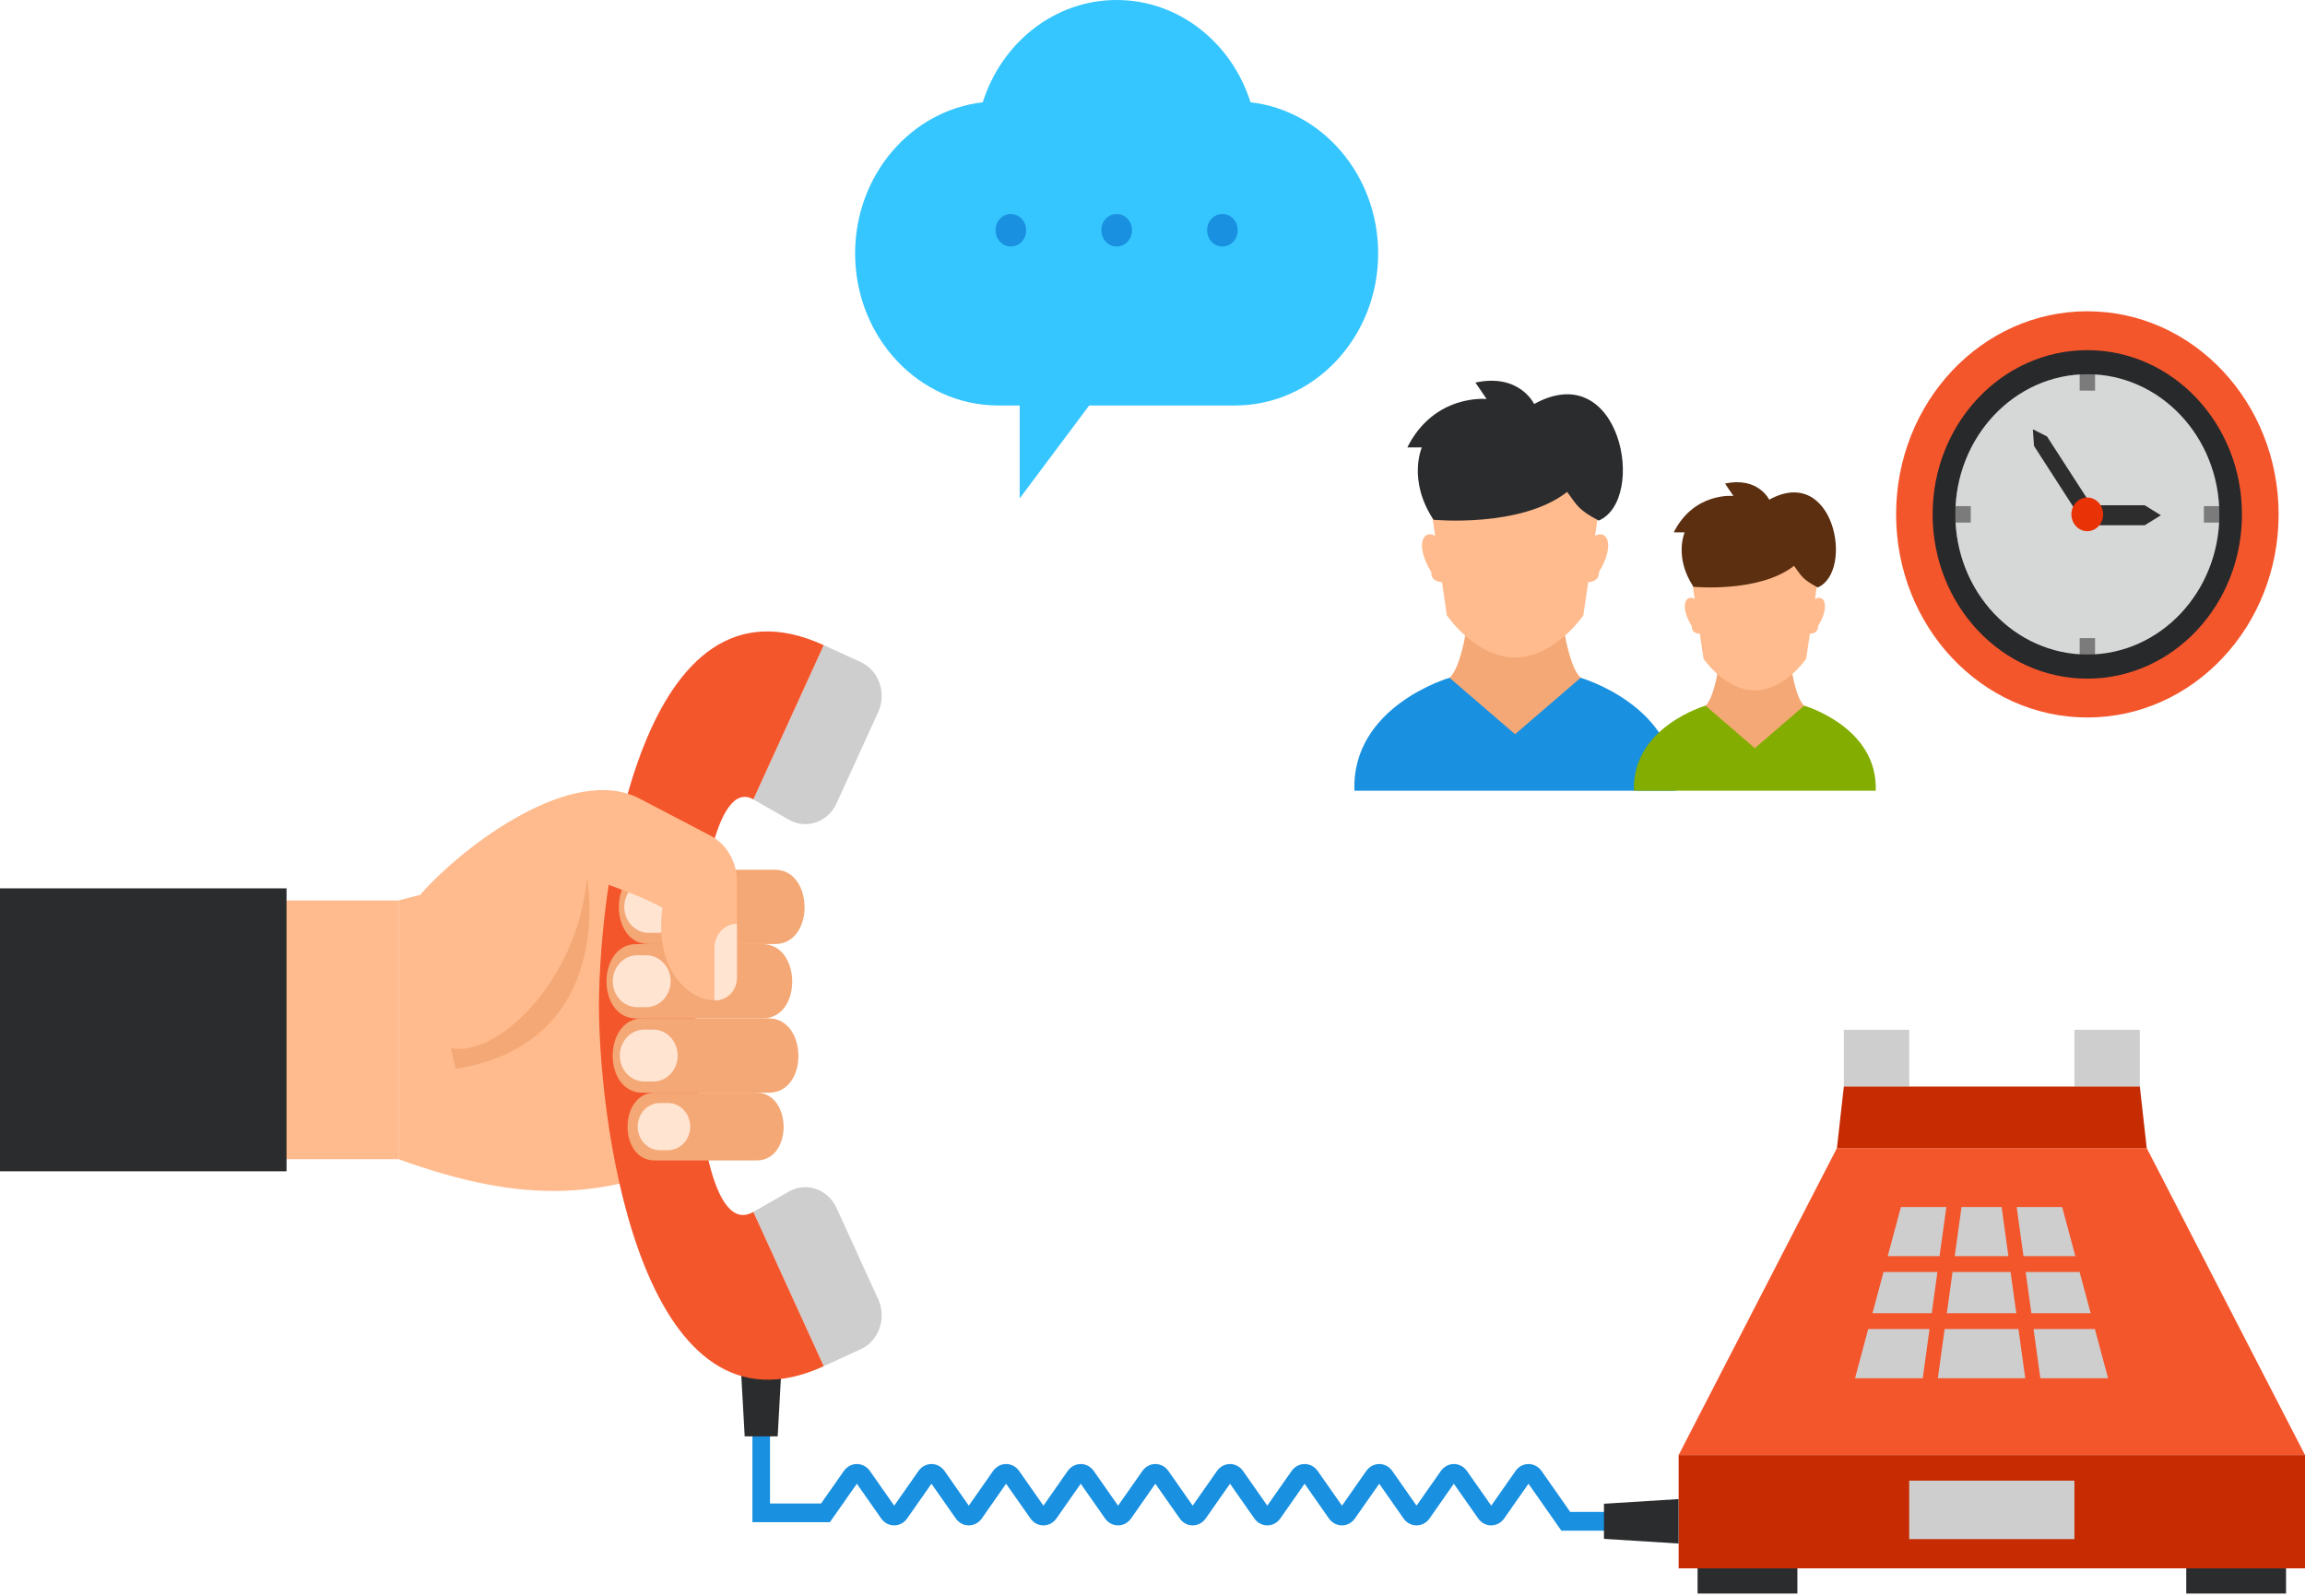 <svg width="143" height="99" viewBox="0 0 143 99" fill="none" xmlns="http://www.w3.org/2000/svg">
<path d="M141.824 97.298H135.633V98.861H141.824V97.298Z" fill="#2B2C2D"/>
<path d="M111.508 97.298H105.316V98.861H111.508V97.298Z" fill="#2B2C2D"/>
<path d="M96.868 94.961H101.826V93.798H97.415L95.637 91.257C95.443 90.986 95.15 90.826 94.828 90.826C94.507 90.826 94.211 90.986 94.022 91.257L92.517 93.409L91.007 91.257C90.816 90.986 90.52 90.826 90.199 90.826C89.877 90.826 89.584 90.986 89.39 91.257L87.881 93.409L86.376 91.257C86.184 90.986 85.891 90.826 85.57 90.826C85.246 90.826 84.953 90.986 84.761 91.257L83.256 93.409L81.747 91.257C81.555 90.986 81.26 90.826 80.938 90.826C80.616 90.826 80.323 90.986 80.129 91.257L78.622 93.409L77.117 91.257C76.923 90.986 76.63 90.826 76.309 90.826C75.987 90.826 75.694 90.986 75.5 91.257L73.993 93.409L72.488 91.257C72.296 90.986 72.001 90.826 71.679 90.826C71.358 90.826 71.062 90.986 70.873 91.257L69.364 93.409L67.856 91.257C67.665 90.986 67.37 90.826 67.048 90.826C66.726 90.826 66.431 90.986 66.239 91.257L64.734 93.409L63.227 91.257C63.035 90.986 62.74 90.826 62.419 90.826C62.099 90.826 61.804 90.986 61.61 91.257L60.103 93.409L58.598 91.257C58.404 90.986 58.111 90.826 57.789 90.826C57.468 90.826 57.172 90.986 56.983 91.257L55.476 93.409L53.968 91.257C53.777 90.986 53.481 90.826 53.16 90.826C52.838 90.826 52.545 90.986 52.353 91.257L50.939 93.274H47.77V87.277H46.68V94.432H51.487L53.158 92.048L54.665 94.2C54.856 94.474 55.152 94.633 55.473 94.633C55.795 94.633 56.088 94.474 56.28 94.2L57.787 92.048L59.294 94.2C59.486 94.474 59.781 94.633 60.103 94.633C60.424 94.633 60.72 94.474 60.911 94.2L62.416 92.048L63.926 94.2C64.117 94.474 64.41 94.633 64.734 94.633C65.056 94.633 65.349 94.474 65.541 94.2L67.048 92.048L68.555 94.2C68.747 94.474 69.042 94.633 69.364 94.633C69.685 94.633 69.978 94.474 70.172 94.2L71.677 92.048L73.186 94.2C73.376 94.474 73.671 94.633 73.993 94.633C74.315 94.633 74.61 94.474 74.802 94.2L76.309 92.048L77.816 94.2C78.007 94.474 78.303 94.633 78.622 94.633C78.944 94.633 79.239 94.474 79.431 94.2L80.936 92.048L82.443 94.2C82.635 94.474 82.932 94.633 83.254 94.633C83.573 94.633 83.868 94.474 84.06 94.2L85.567 92.048L87.072 94.2C87.264 94.474 87.559 94.633 87.879 94.633C88.203 94.633 88.498 94.474 88.689 94.2L90.194 92.048L91.704 94.2C91.893 94.474 92.189 94.633 92.512 94.633C92.834 94.633 93.127 94.474 93.319 94.2L94.826 92.048L96.866 94.961H96.868Z" fill="#1990E0"/>
<path d="M48.246 89.109L48.519 84.189H45.926L46.199 89.109H48.246Z" fill="#2B2C2D"/>
<path d="M129.498 19.311C122.943 19.311 117.633 24.952 117.633 31.91C117.633 38.868 122.943 44.511 129.498 44.511C136.053 44.511 141.363 38.87 141.363 31.91C141.363 24.95 136.051 19.311 129.498 19.311ZM129.498 40.649C124.952 40.649 121.266 36.739 121.266 31.91C121.266 27.081 124.952 23.172 129.498 23.172C134.044 23.172 137.73 27.081 137.73 31.91C137.73 36.739 134.041 40.649 129.498 40.649Z" fill="#F4562C"/>
<path d="M129.495 23.216C124.971 23.216 121.305 27.109 121.305 31.912C121.305 36.716 124.973 40.604 129.495 40.604C134.016 40.604 137.685 36.713 137.685 31.912C137.685 27.111 134.016 23.216 129.495 23.216Z" fill="#D6D8D7"/>
<path d="M129.976 22.404H129.02V24.234H129.976V22.404Z" fill="#7C7B7C"/>
<path d="M122.266 31.4H120.543V32.42H122.266V31.4Z" fill="#7C7B7C"/>
<path d="M129.976 39.586H129.02V41.418H129.976V39.586Z" fill="#7C7B7C"/>
<path d="M138.45 31.4H136.727V32.42H138.45V31.4Z" fill="#7C7B7C"/>
<path d="M129.496 21.723C124.197 21.723 119.898 26.283 119.898 31.912C119.898 37.542 124.195 42.102 129.496 42.102C134.798 42.102 139.09 37.537 139.09 31.912C139.09 26.288 134.796 21.723 129.496 21.723ZM129.496 40.604C124.973 40.604 121.306 36.713 121.306 31.912C121.306 27.111 124.975 23.216 129.496 23.216C134.018 23.216 137.686 27.109 137.686 31.912C137.686 36.716 134.018 40.604 129.496 40.604Z" fill="#28292B"/>
<path d="M129.918 31.604L129.107 32.191L126.188 27.664L126.117 26.632L126.994 27.076L129.918 31.604Z" fill="#2D2D2D"/>
<path d="M129.496 32.586V31.346H133.057L134.059 31.966L133.057 32.586H129.496Z" fill="#2D2D2D"/>
<path d="M130.475 31.859C130.503 32.434 130.082 32.926 129.538 32.954C128.996 32.982 128.536 32.537 128.509 31.959C128.481 31.386 128.904 30.895 129.446 30.867C129.988 30.836 130.448 31.283 130.475 31.859Z" fill="#EA3207"/>
<path d="M60.97 6.345C62.133 2.658 65.412 0 69.276 0C73.141 0 76.418 2.658 77.581 6.345C82.032 6.855 85.5 10.858 85.5 15.722C85.5 20.933 81.523 25.156 76.616 25.156H67.571L63.261 30.918V25.156H61.935C57.028 25.156 53.051 20.933 53.051 15.722C53.051 10.858 56.519 6.855 60.972 6.345H60.97Z" fill="#36C6FF"/>
<path d="M26.349 55.442L24.723 55.863V71.913C32.657 74.781 37.194 74.243 42.804 72.079L43.196 55.77L36.771 52.777L26.351 55.442H26.349Z" fill="#FFBB8D"/>
<path d="M24.724 55.865H10.832V71.915H24.724V55.865Z" fill="#FFBB8D"/>
<path d="M113.961 71.225H133.181L143.002 90.27H104.141L113.961 71.225Z" fill="#F4562C"/>
<path d="M132.752 63.888H128.695V67.409H132.752V63.888Z" fill="#CECECE"/>
<path d="M118.447 63.888H114.391V67.409H118.447V63.888Z" fill="#CECECE"/>
<path d="M113.961 71.225H133.181L132.754 67.409H114.391L113.961 71.225Z" fill="#C62B02"/>
<path d="M143.002 90.27H104.141V97.296H143.002V90.27Z" fill="#C62B02"/>
<path d="M128.695 91.856H118.445V95.485H128.695V91.856Z" fill="#CECECE"/>
<path d="M54.484 44.175C55.019 43.002 54.526 41.596 53.4 41.075L51.102 40.022L46.734 49.591L48.938 50.852C50.017 51.472 51.364 51.009 51.899 49.839L54.484 44.172V44.175Z" fill="#CECECE"/>
<path d="M54.484 80.605C55.019 81.775 54.526 83.185 53.4 83.702L51.102 84.757L46.734 75.186L48.938 73.925C50.017 73.305 51.364 73.768 51.899 74.941L54.484 80.605Z" fill="#CECECE"/>
<path d="M37.156 62.391C37.196 54.272 39.924 34.898 51.104 40.024L46.737 49.593C42.169 46.982 41.693 78.073 46.737 75.186L51.104 84.757C40.062 89.818 37.196 70.671 37.156 62.391Z" fill="#F4562C"/>
<path d="M125.089 81.468H120.781L121.134 78.913H124.734L125.089 81.468Z" fill="#CECECE"/>
<path d="M117.113 77.928L117.931 74.882H120.751L120.328 77.928H117.113Z" fill="#CECECE"/>
<path d="M129.963 82.453L130.783 85.501H126.581L126.16 82.453H129.963Z" fill="#CECECE"/>
<path d="M120.196 78.913L119.843 81.468H116.168L116.851 78.913H120.196Z" fill="#CECECE"/>
<path d="M125.222 82.453L125.645 85.501H120.223L120.644 82.453H125.222Z" fill="#CECECE"/>
<path d="M125.672 78.913H129.017L129.702 81.468H126.024L125.672 78.913Z" fill="#CECECE"/>
<path d="M119.286 85.501H115.086L115.901 82.453H119.706L119.286 85.501Z" fill="#CECECE"/>
<path d="M121.27 77.928L121.69 74.882H124.178L124.599 77.928H121.27Z" fill="#CECECE"/>
<path d="M125.113 74.882H127.934L128.751 77.928H125.534L125.113 74.882Z" fill="#CECECE"/>
<path d="M99.508 95.468L104.137 95.758V93L99.508 93.29V95.468Z" fill="#2B2C2D"/>
<path d="M40.245 58.568C37.764 58.568 37.791 53.956 40.245 53.956H48.072C50.498 53.956 50.564 58.568 48.072 58.568H40.245Z" fill="#F4A876"/>
<path d="M39.863 67.791C37.382 67.791 37.408 63.179 39.863 63.179H47.689C50.117 63.179 50.181 67.791 47.689 67.791H39.863Z" fill="#F4A876"/>
<path d="M40.621 71.993C38.36 71.993 38.382 67.79 40.621 67.79H46.934C49.146 67.79 49.203 71.993 46.934 71.993H40.621Z" fill="#F4A876"/>
<path d="M39.48 63.182C36.999 63.182 37.025 58.57 39.48 58.57H47.304C49.732 58.57 49.796 63.182 47.304 63.182H39.48Z" fill="#F4A876"/>
<path d="M41.444 71.356C42.204 71.356 42.821 70.699 42.821 69.892C42.821 69.082 42.204 68.429 41.444 68.429H40.937C40.177 68.429 39.562 69.085 39.562 69.892C39.562 70.699 40.177 71.356 40.937 71.356H41.444Z" fill="#FFE4D2"/>
<path d="M40.529 67.096C41.366 67.096 42.042 66.375 42.042 65.484C42.042 64.597 41.364 63.874 40.529 63.874H39.971C39.132 63.874 38.453 64.597 38.453 65.484C38.453 66.375 39.132 67.096 39.971 67.096H40.529Z" fill="#FFE4D2"/>
<path d="M40.089 62.485C40.926 62.485 41.605 61.766 41.605 60.875C41.605 59.983 40.924 59.263 40.089 59.263H39.532C38.694 59.263 38.016 59.983 38.016 60.875C38.016 61.764 38.692 62.485 39.532 62.485H40.089Z" fill="#FFE4D2"/>
<path d="M40.804 57.873C41.641 57.873 42.32 57.153 42.32 56.261C42.32 55.372 41.639 54.654 40.804 54.654H40.246C39.409 54.654 38.73 55.372 38.73 56.261C38.73 57.153 39.409 57.873 40.246 57.873H40.804Z" fill="#FFE4D2"/>
<path d="M36.417 54.438C36.417 54.438 38.363 64.698 28.267 66.309L27.105 61.37L36.417 54.441V54.438Z" fill="#F4A876"/>
<path d="M36.414 54.438C36.414 54.438 39.523 55.421 41.097 56.319C40.295 62.152 45.717 63.434 45.717 60.641V54.658C45.717 53.458 45.076 52.361 44.06 51.834L39.673 49.541C35.5 47.366 28.797 52.438 26.129 55.442C26.078 55.484 26.008 58.923 26.008 61.371C26.003 69.211 35.612 63.507 36.417 54.441L36.414 54.438Z" fill="#FFBB8D"/>
<path d="M44.34 62.059C45.076 62.087 45.719 61.455 45.719 60.638V57.314C45.333 57.314 44.987 57.482 44.732 57.749C44.483 58.016 44.324 58.383 44.324 58.795V61.857C44.324 61.923 44.329 61.991 44.34 62.056V62.059Z" fill="#FFE4D2"/>
<path d="M96.969 38.697H91.025C90.93 39.406 90.564 41.477 89.93 42.048C89.976 48.807 98.157 48.779 98.065 42.048C97.43 41.477 97.064 39.406 96.969 38.697Z" fill="#F4A876"/>
<path d="M93.995 28.478L88.621 30.448L89.763 38.175C89.763 38.175 91.523 40.789 93.995 40.789C96.467 40.789 98.228 38.175 98.228 38.175L99.369 30.448L93.995 28.478Z" fill="#FFBB8D"/>
<path d="M89.344 33.459C88.377 32.581 87.667 33.66 88.8 35.504C88.8 35.504 88.712 36.112 89.522 36.112L89.344 33.459Z" fill="#FFBB8D"/>
<path d="M98.645 33.459C99.612 32.581 100.322 33.66 99.192 35.504C99.192 35.504 99.277 36.112 98.469 36.112L98.645 33.459Z" fill="#FFBB8D"/>
<path d="M95.177 25.064C95.177 25.064 94.273 23.141 91.532 23.733L92.229 24.753C92.229 24.753 88.988 24.412 87.309 27.757H88.208C88.208 27.757 87.309 29.795 88.935 32.245C88.935 32.245 94.351 32.766 97.224 30.518C97.845 31.349 97.883 31.606 99.183 32.296C102.21 30.995 100.544 22.091 95.177 25.064Z" fill="#2B2C2D"/>
<path d="M98.061 42.048L93.994 45.55L89.926 42.048C89.926 42.048 83.84 43.802 84.028 49.055H103.96C104.149 43.8 98.061 42.048 98.061 42.048Z" fill="#1990E0"/>
<path d="M111.106 41.261H106.633C106.562 41.793 106.285 43.351 105.809 43.779C105.844 48.868 111.998 48.844 111.93 43.779C111.451 43.351 111.176 41.793 111.106 41.261Z" fill="#F4A876"/>
<path d="M108.867 33.571L104.824 35.052L105.684 40.866C105.684 40.866 107.006 42.831 108.867 42.831C110.729 42.831 112.054 40.866 112.054 40.866L112.913 35.052L108.867 33.571Z" fill="#FFBB8D"/>
<path d="M105.371 37.322C104.642 36.657 104.109 37.469 104.959 38.859C104.959 38.859 104.893 39.315 105.504 39.315L105.369 37.322H105.371Z" fill="#FFBB8D"/>
<path d="M112.373 37.322C113.1 36.657 113.633 37.469 112.783 38.859C112.783 38.859 112.849 39.315 112.238 39.315L112.373 37.322Z" fill="#FFBB8D"/>
<path d="M109.761 31.002C109.761 31.002 109.082 29.556 107.018 30.001L107.54 30.768C107.54 30.768 105.101 30.511 103.836 33.028H104.515C104.515 33.028 103.836 34.563 105.061 36.404C105.061 36.404 109.137 36.797 111.299 35.104C111.764 35.731 111.795 35.925 112.771 36.444C115.049 35.466 113.797 28.768 109.756 31.002H109.761Z" fill="#5B2F10"/>
<path d="M111.931 43.779L108.869 46.416L105.808 43.779C105.808 43.779 101.227 45.101 101.37 49.055H116.369C116.512 45.101 111.931 43.779 111.931 43.779Z" fill="#83AD00"/>
<path d="M63.663 14.284C63.663 14.843 63.238 15.294 62.711 15.294C62.185 15.294 61.762 14.843 61.762 14.284C61.762 13.724 62.185 13.275 62.711 13.275C63.238 13.275 63.663 13.729 63.663 14.284Z" fill="#1990E0"/>
<path d="M70.228 14.284C70.228 14.843 69.803 15.294 69.278 15.294C68.754 15.294 68.324 14.843 68.324 14.284C68.324 13.724 68.754 13.275 69.278 13.275C69.803 13.275 70.228 13.729 70.228 14.284Z" fill="#1990E0"/>
<path d="M76.788 14.284C76.788 14.843 76.363 15.294 75.836 15.294C75.31 15.294 74.887 14.843 74.887 14.284C74.887 13.724 75.31 13.275 75.836 13.275C76.363 13.275 76.788 13.729 76.788 14.284Z" fill="#1990E0"/>
<path d="M17.777 55.112H0V72.666H17.777V55.112Z" fill="#2B2C2D"/>
</svg>
